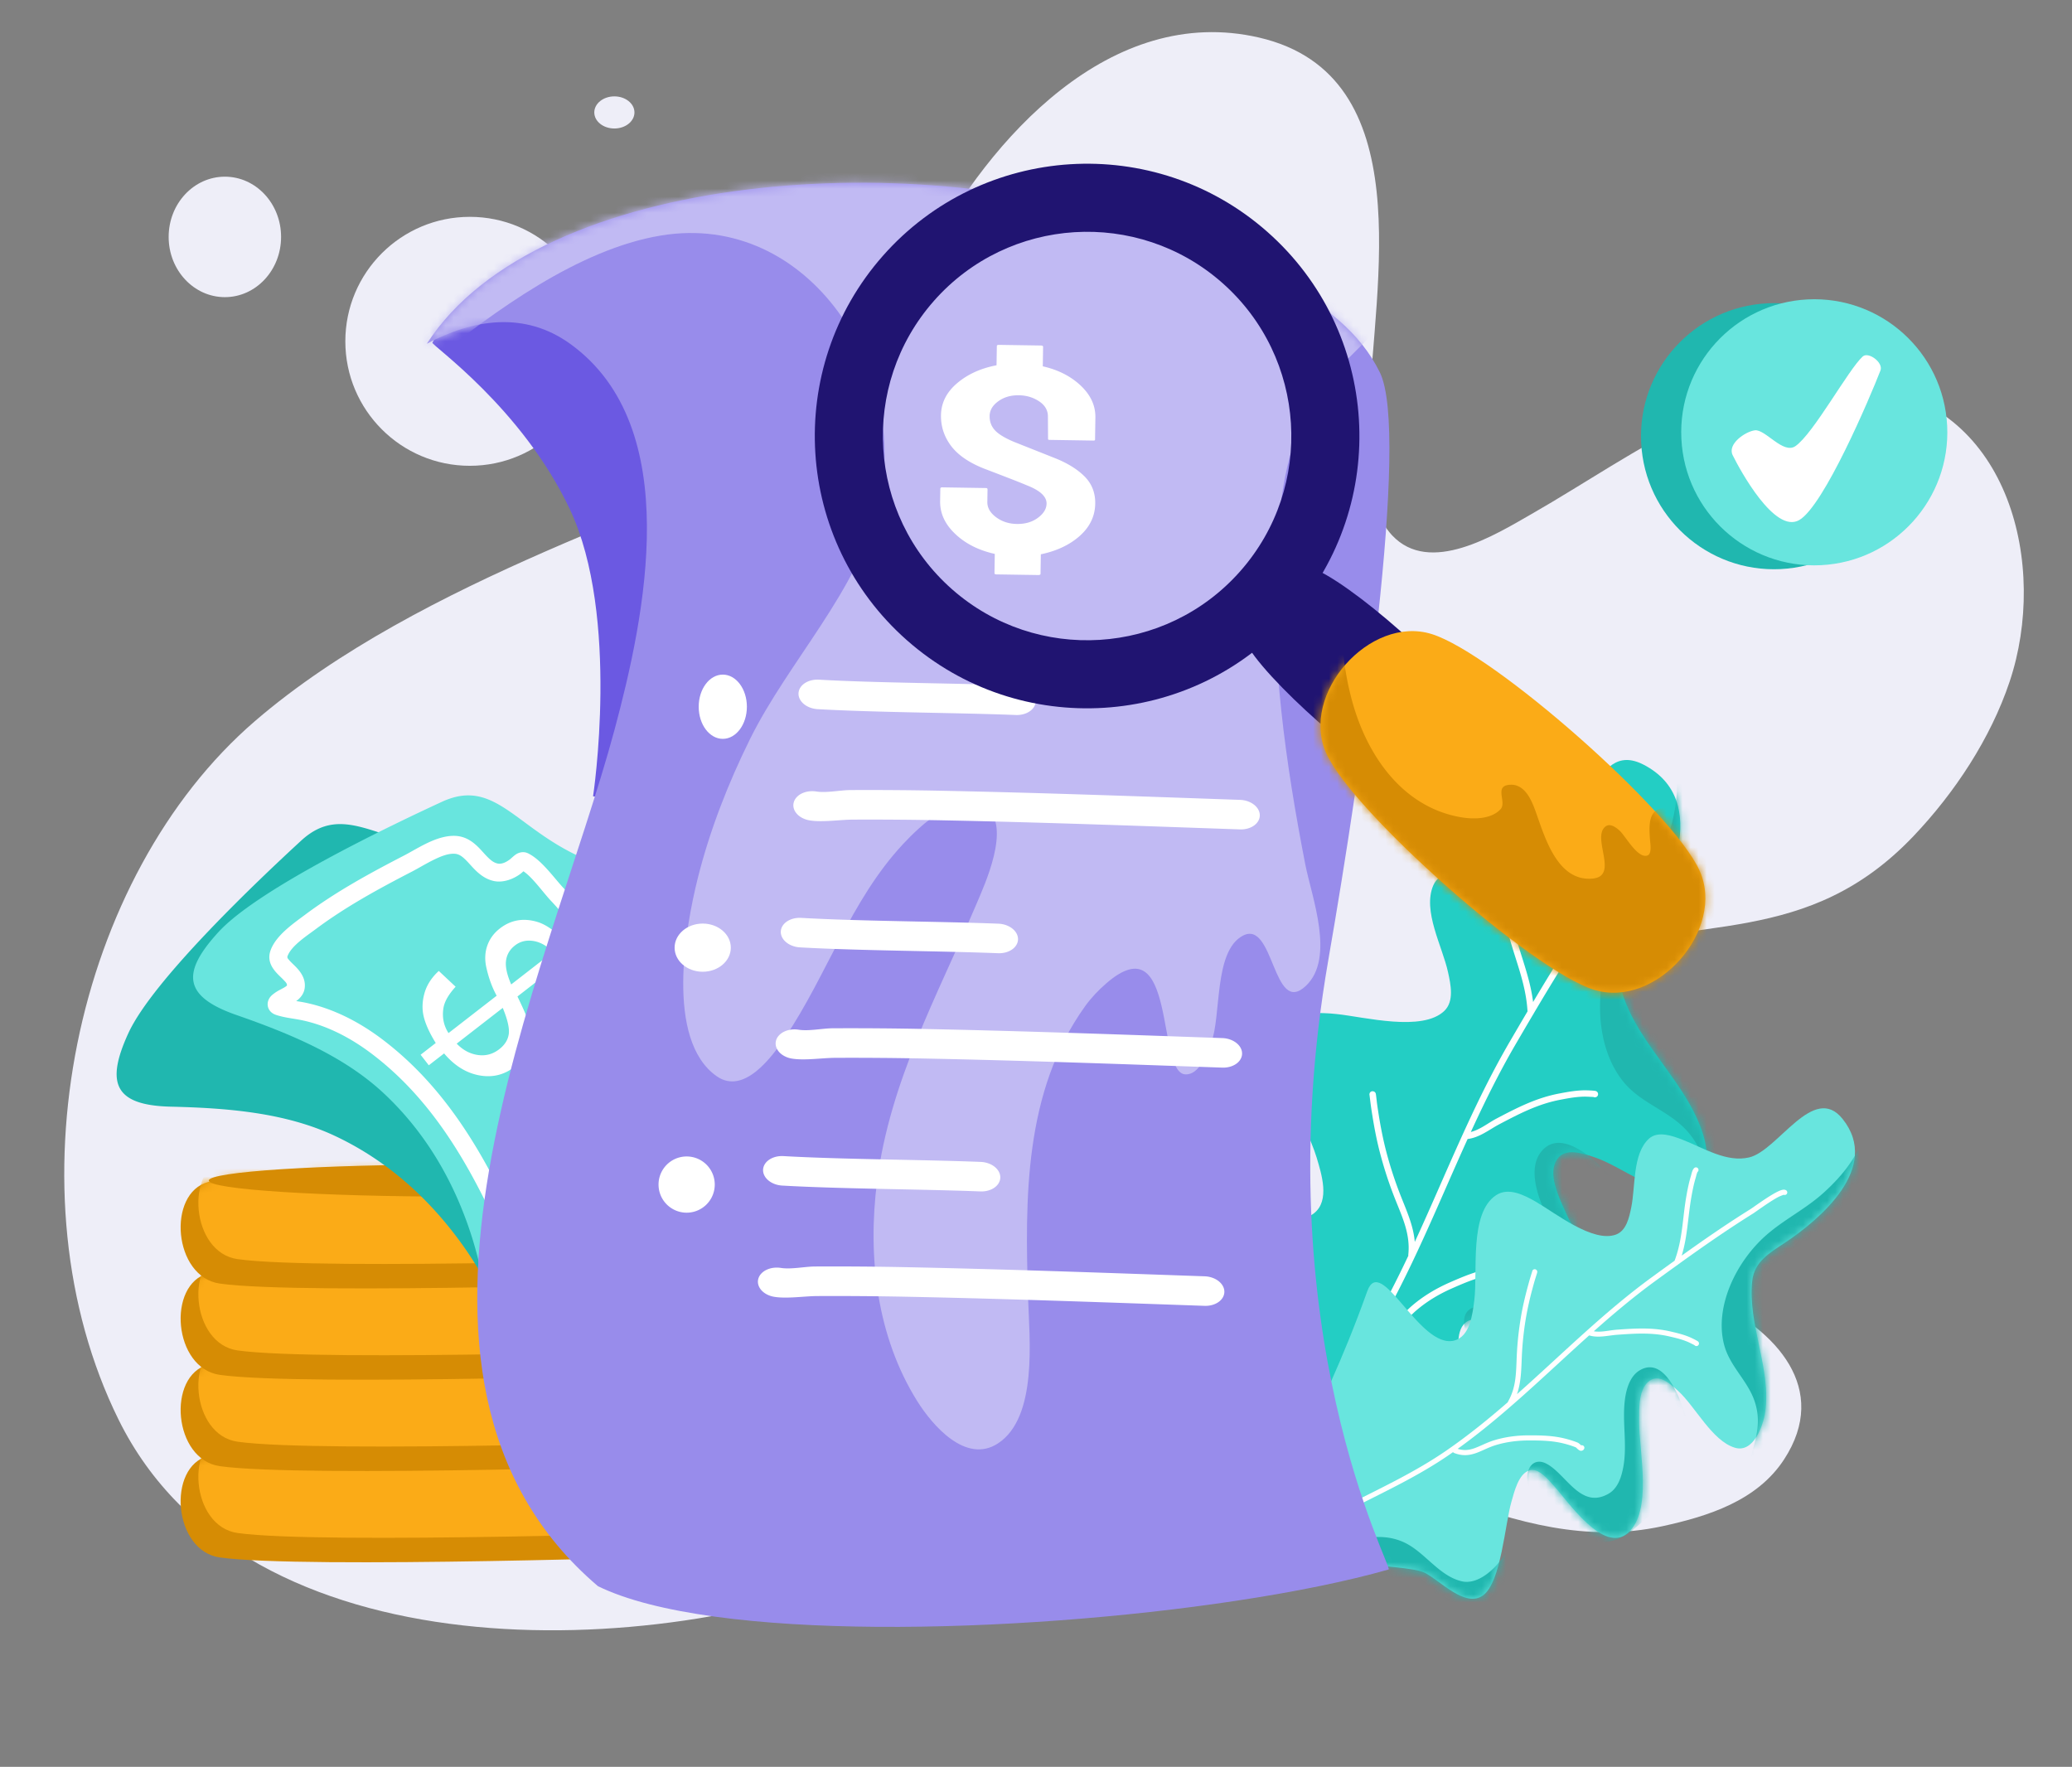 <svg width="258" height="220" fill="none" xmlns="http://www.w3.org/2000/svg"><rect width="100%" height="100%" fill="#808080" stroke="none"/><path fill-rule="evenodd" clip-rule="evenodd" d="M98.352 55.51c-12.982 7.167-45.907 16.46-66.6 34.274-22.41 19.3-30.914 58.787-16.983 86.997 15.818 32.027 66.736 30.086 94.96 18.511 14.228-5.838 28.262-16.343 44.283-15.945 18.376.454 33.982 14.827 53 10.69 5.691-1.241 11.759-3.153 15.124-8.294 5.8-8.872-1.085-16.097-8.976-19.817-13.085-6.165-34.222-7.132-30.602-27.956 1.203-6.911 5.79-12.789 12.562-14.946 16.007-5.101 29.928-1.025 43.146-14.917 5.124-5.39 9.603-12.156 11.972-19.248 4.808-14.391-.005-34.188-17.144-36.636-16.21-2.315-29.164 8.205-42.349 15.757-4.587 2.626-12.713 7.706-17.418 2.662-3.52-3.776-2.973-11.287-2.808-16 .505-14.874 6.451-41.286-13.737-45.964-18.489-4.284-33.566 12.556-41.244 27.178-4.332 8.241-8.607 18.917-17.186 23.653z" fill="#EEEEF8"/><path d="M58.5 58C67.06 58 74 51.06 74 42.5 74 33.94 67.06 27 58.5 27 49.94 27 43 33.94 43 42.5 43 51.06 49.94 58 58.5 58zM28 37c3.866 0 7-3.358 7-7.5 0-4.142-3.134-7.5-7-7.5s-7 3.358-7 7.5c0 4.142 3.134 7.5 7 7.5zM76.5 16c1.38 0 2.5-.895 2.5-2s-1.12-2-2.5-2-2.5.895-2.5 2 1.12 2 2.5 2z" fill="#EEEEF8"/><path fill-rule="evenodd" clip-rule="evenodd" d="M150.883 187.8c-4.319-6.037-.904-14.841-2.676-38.227-.478-6.316 11.027 4.925 15.401 1.507 2.027-1.577.938-4.925.331-6.959-1.28-4.27-6.252-12.041-3.543-16.271 1.228-1.928 3.896-1.806 6.056-1.581 3.45.361 10.655 2.251 13.397-.399 1.248-1.214.788-3.287.459-4.8-.692-3.213-3.21-7.638-1.836-10.833.737-1.714 3.069-1.906 4.826-1.99 3.539-.168 7.705.487 10.57-1.708 3.645-2.79 4.379-14.629 10.777-11.328 8.636 4.455 3.037 15.811-.345 21.147-1.49 2.358-3.174 4.58-2.23 7.501 2.088 6.469 8.26 11.213 10.104 17.782.549 1.946.948 6.522-2.044 6.914-3.69.482-8.25-3.384-11.687-4.488-1.416-.455-3.514-1.185-4.525.233-1.287 1.802.194 4.763.981 6.551 1.87 4.262 7.61 11.852 5.432 16.526-2.114 4.541-10.557-.765-13.465-2.035-1.142-.499-3.282-1.616-4.402-.646-1.363 1.183-.79 4.064-.583 5.582.488 3.554 3.596 12.009 1.891 15.028-1.677 2.974-7.006.633-9.65.491-3.653-.197-18.924 8.039-23.239 2.003z" fill="#23CEC4"/><mask id="a" style="mask-type:luminance" maskUnits="userSpaceOnUse" x="148" y="94" width="65" height="97"><path d="M150.883 187.8c-4.319-6.037-.904-14.841-2.676-38.227-.478-6.316 11.027 4.925 15.401 1.507 2.027-1.577.938-4.925.331-6.959-1.28-4.27-6.252-12.041-3.543-16.271 1.228-1.928 3.896-1.806 6.056-1.581 3.45.361 10.655 2.251 13.397-.399 1.248-1.214.788-3.287.459-4.8-.692-3.213-3.21-7.638-1.836-10.833.737-1.714 3.069-1.906 4.826-1.99 3.539-.168 7.705.487 10.57-1.708 3.645-2.79 4.379-14.629 10.777-11.328 8.636 4.455 3.037 15.811-.345 21.147-1.49 2.358-3.174 4.58-2.23 7.501 2.088 6.469 8.26 11.213 10.104 17.782.549 1.946.948 6.522-2.044 6.914-3.69.482-8.25-3.384-11.687-4.488-1.416-.455-3.514-1.185-4.525.233-1.287 1.802.194 4.763.981 6.551 1.87 4.262 7.61 11.852 5.432 16.526-2.114 4.541-10.557-.765-13.465-2.035-1.142-.499-3.282-1.616-4.402-.646-1.363 1.183-.79 4.064-.583 5.582.488 3.554 3.596 12.009 1.891 15.028-1.677 2.974-7.006.633-9.65.491-3.653-.197-18.924 8.039-23.239 2.003z" fill="#fff"/></mask><g mask="url(#a)" fill-rule="evenodd" clip-rule="evenodd" fill="#20B7AF"><path d="M207.674 91.368c-.162-.097.156.375.226.569.136.373.264.747.367 1.134.302 1.144.426 2.362.512 3.561.258 3.618-.757 7.11-2.216 10.359-1.511 3.357-3.825 6.113-5.367 9.429-2.626 5.645-2.886 13.433.874 18.19 2.219 2.805 5.728 3.639 8.053 6.276 2.127 2.415 2.369 4.9 2.862 8.144.114.733.351 2.073 1.266 1.719 2.162-.836 3.282-4.97 3.587-7.138.988-6.946-1.347-13.784-1.891-20.597-.587-7.379-2.324-26.367-8.273-31.646zM203.893 150.678c-.03-.931-1.606-2.225-2.159-2.856a53.676 53.676 0 0 0-1.376-1.523c-1.744-1.849-6.107-6.072-8.548-2.764-1.106 1.499-.754 3.664-.238 5.316 1.02 3.261 3.146 6.096 3.954 9.432.375 1.558.598 3.397-.417 4.772-2.923 3.961-7.182-.104-10.615-.362-2.382-.179-2.68 2.129-1.587 3.721 3.873 5.639 14.631 7.156 17.919.282 2.358-4.922 5.746-11.743 3.067-16.018zm-19.808 26.784c.395.337-.038 1.775-.145 2.173-.535 1.987-1.857 4.607-4.063 5.037-3.595.7-7.099-1.831-10.666-1.873-3.926-.045-6.568 2.48-9.718 4.367-1.337.801-5.459 1.882-4.991 4.044.217.991 1.194 1.566 2.05 1.945 2.055.91 4.351 1.128 6.572 1.217 5.35.214 10.643-.653 15.692-2.421 3.143-1.102 11.024-5.278 5.269-14.489z"/></g><path fill-rule="evenodd" clip-rule="evenodd" d="M190.981 126.18a.31.31 0 0 1-.064.111c-.733 1.238-1.458 2.479-2.184 3.72-2.068 3.544-3.878 7.218-5.588 10.941 1.176-.302 2.144-1.117 3.205-1.675 2.547-1.339 4.922-2.568 7.792-3.114 1.152-.219 2.323-.432 3.503-.395.06.002.885.027 1.052.085a.397.397 0 0 1 .291.373.386.386 0 0 1-.179.347.405.405 0 0 1-.395.021l-.793-.039c-1.12-.036-2.236.172-3.328.381-2.79.53-5.094 1.735-7.569 3.035-1.291.679-2.475 1.673-3.981 1.856-3.711 8.166-7.007 16.534-11.579 24.244 1.283-.14 2.045-.783 2.786-1.565.586-.613 1.152-1.308 1.905-1.949 1.391-1.187 2.962-2.12 4.636-2.858 1.749-.77 3.495-1.494 5.392-1.815a15.382 15.382 0 0 1 2.005-.218 1.42 1.42 0 0 1 .447.08l.259.081a.397.397 0 0 1 .45-.034.395.395 0 0 1 .191.403.514.514 0 0 1-.155.305.564.564 0 0 1-.423.142 1.611 1.611 0 0 1-.406-.094c-.12-.04-.239-.1-.335-.097-.638.023-1.267.101-1.897.207-1.83.31-3.516 1.014-5.202 1.758-1.606.706-3.108 1.598-4.44 2.735-.92.784-1.558 1.654-2.295 2.344-.806.754-1.718 1.308-3.145 1.382a.409.409 0 0 1-.223-.055l-.395.644c-5.983 9.639-14.819 16.845-19.558 27.301a.4.4 0 0 1-.526.197c-.199-.087-.291-.323-.199-.519 4.751-10.486 13.603-17.722 19.601-27.389 2.141-3.447 3.998-7.04 5.728-10.7a.46.46 0 0 1-.008-.129c.275-2.551-.733-4.64-1.658-6.971a49.067 49.067 0 0 1-1.845-5.627c-.415-1.561-.718-3.145-.973-4.738a46.396 46.396 0 0 1-.243-1.66l-.104-.847c0-.009-.004-.018-.004-.027a.377.377 0 0 1-.005-.153.387.387 0 0 1 .3-.319c.048-.011.411-.039.49.324.032.143.108.874.116.928.064.546.152 1.089.235 1.632.251 1.567.554 3.126.957 4.662a48.431 48.431 0 0 0 1.817 5.538c.766 1.926 1.559 3.699 1.726 5.672 3.866-8.376 7.206-17.031 11.878-25.024a620.9 620.9 0 0 1 2.16-3.683c-.215-3.616-1.59-6.49-2.459-9.984-.247-.986-.467-1.974-.594-2.983-.028-.2-.112-.578-.112-.881 0-.194.032-.366.096-.49a.397.397 0 0 1 .534-.175.389.389 0 0 1 .179.528c-.028.056-.016.143-.008.235.016.251.08.527.1.685.123.979.339 1.937.578 2.894.789 3.175 1.981 5.846 2.379 9.006 2.196-3.692 4.456-7.35 6.892-10.901.263-.382 1.909-3.253 2.921-4.336.219-.237.427-.397.582-.468a.671.671 0 0 1 .367-.059.4.4 0 0 1 .251.14.39.39 0 0 1-.03.53.403.403 0 0 1-.265.112c-.056.051-.434.39-.698.727-.976 1.26-2.243 3.466-2.467 3.795-2.646 3.86-5.089 7.849-7.469 11.87zm-2.527 31.878-.004.012c0-.004 0-.008.004-.012zm-17.712-21.436z" fill="#fff"/><path fill-rule="evenodd" clip-rule="evenodd" d="M159.722 189.727c-1.199-5.843 4.183-11.19 10.521-28.936 1.711-4.793 6.486 7.217 10.813 6.137 2.003-.497 2.298-3.31 2.516-5.001.455-3.552-.657-10.881 2.714-13.102 1.53-1.014 3.45-.053 4.962.818 2.414 1.392 7.086 5.133 9.965 4.083 1.313-.484 1.652-2.155 1.904-3.374.542-2.585.139-6.656 2.19-8.552 1.102-1.018 2.877-.397 4.194.115 2.653 1.033 5.497 2.875 8.317 2.199 3.587-.858 7.993-9.308 11.611-4.795 4.885 6.091-2.935 12.598-7.16 15.411-1.864 1.244-3.826 2.325-4.087 4.777-.58 5.432 2.401 10.93 1.609 16.355-.233 1.607-1.434 5.097-3.759 4.407-2.866-.851-4.95-5.179-7.113-7.112-.891-.796-2.193-2.017-3.398-1.307-1.534.903-1.413 3.56-1.42 5.13-.019 3.739 1.716 11.185-1.41 13.906-3.035 2.643-7.5-4.01-9.22-5.893-.675-.738-1.881-2.258-3.02-1.912-1.387.424-1.907 2.726-2.251 3.907-.803 2.769-1.283 9.991-3.521 11.651-2.203 1.635-5.35-1.824-7.244-2.792-2.617-1.338-16.518-.28-17.713-6.12z" fill="#68E5DE"/><mask id="b" style="mask-type:luminance" maskUnits="userSpaceOnUse" x="159" y="138" width="72" height="62"><path d="M159.722 189.727c-1.199-5.843 4.183-11.19 10.521-28.936 1.711-4.793 6.486 7.217 10.813 6.137 2.003-.497 2.298-3.31 2.516-5.001.455-3.552-.657-10.881 2.714-13.102 1.53-1.014 3.45-.053 4.962.818 2.414 1.392 7.086 5.133 9.965 4.083 1.313-.484 1.652-2.155 1.904-3.374.542-2.585.139-6.656 2.19-8.552 1.102-1.018 2.877-.397 4.194.115 2.653 1.033 5.497 2.875 8.317 2.199 3.587-.858 7.993-9.308 11.611-4.795 4.885 6.091-2.935 12.598-7.16 15.411-1.864 1.244-3.826 2.325-4.087 4.777-.58 5.432 2.401 10.93 1.609 16.355-.233 1.607-1.434 5.097-3.759 4.407-2.866-.851-4.95-5.179-7.113-7.112-.891-.796-2.193-2.017-3.398-1.307-1.534.903-1.413 3.56-1.42 5.13-.019 3.739 1.716 11.185-1.41 13.906-3.035 2.643-7.5-4.01-9.22-5.893-.675-.738-1.881-2.258-3.02-1.912-1.387.424-1.907 2.726-2.251 3.907-.803 2.769-1.283 9.991-3.521 11.651-2.203 1.635-5.35-1.824-7.244-2.792-2.617-1.338-16.518-.28-17.713-6.12z" fill="#fff"/></mask><g mask="url(#b)" fill-rule="evenodd" clip-rule="evenodd" fill="#20B7AF"><path d="M232.908 137.486c-.087-.123-.008.327-.02.492-.022.318-.05.635-.101.952-.152.939-.459 1.874-.787 2.782-.993 2.74-2.879 4.972-5.011 6.88-2.205 1.972-4.804 3.238-7.019 5.169-3.771 3.287-6.506 8.918-5.3 13.639.713 2.784 3.016 4.542 3.862 7.237.773 2.468.138 4.371-.559 6.913-.156.576-.42 1.637.368 1.676 1.86.092 4.032-2.577 4.964-4.069 2.995-4.776 3.514-10.558 5.34-15.737 1.979-5.608 6.906-20.115 4.263-25.934zM210.76 179.79c.282-.693-.452-2.157-.652-2.801a42.78 42.78 0 0 0-.513-1.567c-.676-1.928-2.499-6.453-5.372-4.822-1.301.739-1.75 2.443-1.911 3.825-.316 2.727.318 5.502-.178 8.215-.234 1.267-.67 2.69-1.865 3.367-3.439 1.953-5.238-2.422-7.674-3.733-1.69-.909-2.663.688-2.38 2.214 1.001 5.404 8.403 10.031 13.062 6.059 3.339-2.843 8.053-6.743 7.483-10.757zm-23.289 13.192c.18.377-.608 1.291-.816 1.549-1.042 1.283-2.868 2.775-4.628 2.37-2.868-.66-4.613-3.663-7.218-4.859-2.867-1.316-5.632-.325-8.56.032-1.243.151-4.622-.402-4.985 1.339-.165.798.365 1.539.87 2.096 1.211 1.34 2.826 2.25 4.426 3.041 3.858 1.904 8.027 2.996 12.311 3.348 2.667.217 9.816-.274 8.6-8.916z"/></g><path fill-rule="evenodd" clip-rule="evenodd" d="M209 157.413a.255.255 0 0 1-.083.062c-.939.675-1.873 1.354-2.808 2.035-2.667 1.943-5.188 4.065-7.653 6.256.955.158 1.926-.129 2.88-.197 2.292-.163 4.423-.3 6.689.226.909.211 1.832.433 2.677.843.043.02.635.306.738.402a.322.322 0 0 1 .089.369.316.316 0 0 1-.538.086l-.564-.286c-.803-.389-1.683-.596-2.545-.796-2.204-.512-4.274-.369-6.501-.211-1.162.082-2.348.431-3.504.079-5.377 4.818-10.519 9.92-16.372 14.124.979.312 1.743.084 2.539-.252.627-.263 1.267-.592 2.025-.82 1.401-.425 2.849-.605 4.308-.607 1.526-.002 3.032.03 4.518.407.521.133 1.032.288 1.529.488.094.038.2.114.299.204l.162.143a.31.31 0 0 1 .188.008.317.317 0 0 1 .157.472.415.415 0 0 1-.567.142 1.23 1.23 0 0 1-.264-.201c-.075-.067-.142-.151-.212-.179-.472-.19-.955-.336-1.448-.462-1.432-.363-2.889-.39-4.359-.387-1.4.001-2.786.172-4.127.579-.926.28-1.676.715-2.438.985-.833.295-1.679.409-2.74.001a.315.315 0 0 1-.145-.113l-.498.348c-7.512 5.168-16.302 7.621-23.178 13.795a.316.316 0 0 1-.447-.026.316.316 0 0 1 .025-.447c6.894-6.192 15.706-8.66 23.239-13.845 2.687-1.849 5.216-3.896 7.674-6.034a.402.402 0 0 1 .037-.098c1.037-1.791.988-3.657 1.081-5.675.071-1.597.242-3.167.503-4.745.21-1.284.51-2.55.846-3.806.118-.436.235-.872.368-1.303l.202-.658c.003-.006.004-.015.007-.022a.305.305 0 0 1 .046-.114.316.316 0 0 1 .323-.138c.038.007.311.104.25.398-.024.115-.208.679-.22.721-.133.423-.247.852-.364 1.279a39.762 39.762 0 0 0-.834 3.746 39.585 39.585 0 0 0-.494 4.67c-.075 1.668-.08 3.232-.605 4.74 5.559-4.923 10.826-10.222 16.845-14.602.925-.674 1.85-1.347 2.779-2.016 1.03-2.735.972-5.298 1.486-8.155.144-.807.308-1.606.546-2.391.046-.156.109-.462.208-.685a.897.897 0 0 1 .231-.331.318.318 0 0 1 .403.491c-.039.032-.059.1-.083.171-.071.19-.115.415-.152.537-.231.761-.389 1.538-.529 2.32-.467 2.596-.477 4.951-1.223 7.409 2.808-2.011 5.651-3.976 8.587-5.805.317-.197 2.455-1.781 3.547-2.251.237-.104.44-.155.577-.157.121 0 .215.03.286.075a.315.315 0 0 1 .136.185.316.316 0 0 1-.425.377c-.057.02-.444.148-.746.311-1.123.612-2.768 1.828-3.038 1.999-3.191 1.989-6.276 4.138-9.326 6.332zm-12.293 22.68-.007.008c.002-.003.003-.006.007-.008zm-5.852-21.532z" fill="#fff"/><path fill-rule="evenodd" clip-rule="evenodd" d="M25.927 181.276c9.72-2.592 60.73-1.254 60.73-1.254v13.714s-48.91 1.653-59.278.195c-5.813-.814-6.617-11.278-1.452-12.655z" fill="#D68C04"/><mask id="c" style="mask-type:luminance" maskUnits="userSpaceOnUse" x="22" y="179" width="65" height="16"><path d="M25.927 181.276c9.72-2.592 60.73-1.254 60.73-1.254v13.714s-48.91 1.653-59.278.195c-5.813-.814-6.617-11.278-1.452-12.655z" fill="#fff"/></mask><g mask="url(#c)"><path fill-rule="evenodd" clip-rule="evenodd" d="M28.133 178.231c9.72-2.591 60.73-1.254 60.73-1.254v13.714s-48.91 1.653-59.278.196c-5.813-.815-6.617-11.279-1.452-12.656z" fill="#FBAB17"/></g><path fill-rule="evenodd" clip-rule="evenodd" d="M25.927 169.909c9.72-2.591 60.73-1.254 60.73-1.254v13.714s-48.91 1.653-59.278.195c-5.813-.814-6.617-11.278-1.452-12.655z" fill="#D68C04"/><mask id="d" style="mask-type:luminance" maskUnits="userSpaceOnUse" x="22" y="168" width="65" height="16"><path d="M25.927 169.909c9.72-2.591 60.73-1.254 60.73-1.254v13.714s-48.91 1.653-59.278.195c-5.813-.814-6.617-11.278-1.452-12.655z" fill="#fff"/></mask><g mask="url(#d)"><path fill-rule="evenodd" clip-rule="evenodd" d="M28.133 166.864c9.72-2.591 60.73-1.254 60.73-1.254v13.714s-48.91 1.653-59.278.195c-5.813-.814-6.617-11.278-1.452-12.655z" fill="#FBAB17"/></g><path fill-rule="evenodd" clip-rule="evenodd" d="M25.927 158.541c9.72-2.591 60.73-1.254 60.73-1.254v13.714s-48.91 1.654-59.278.196c-5.813-.815-6.617-11.278-1.452-12.656z" fill="#D68C04"/><mask id="e" style="mask-type:luminance" maskUnits="userSpaceOnUse" x="22" y="156" width="65" height="16"><path d="M25.927 158.541c9.72-2.591 60.73-1.254 60.73-1.254v13.714s-48.91 1.654-59.278.196c-5.813-.815-6.617-11.278-1.452-12.656z" fill="#fff"/></mask><g mask="url(#e)"><path fill-rule="evenodd" clip-rule="evenodd" d="M28.133 155.497c9.72-2.592 60.73-1.254 60.73-1.254v13.714s-48.91 1.653-59.278.195c-5.813-.814-6.617-11.278-1.452-12.655z" fill="#FBAB17"/></g><path fill-rule="evenodd" clip-rule="evenodd" d="M25.927 147.175c9.72-2.592 60.73-1.254 60.73-1.254v13.714s-48.91 1.653-59.278.195c-5.813-.815-6.617-11.278-1.452-12.655z" fill="#D68C04"/><mask id="f" style="mask-type:luminance" maskUnits="userSpaceOnUse" x="22" y="145" width="65" height="16"><path d="M25.927 147.175c9.72-2.592 60.73-1.254 60.73-1.254v13.714s-48.91 1.653-59.278.195c-5.813-.815-6.617-11.278-1.452-12.655z" fill="#fff"/></mask><g mask="url(#f)"><path fill-rule="evenodd" clip-rule="evenodd" d="M28.133 144.13c9.72-2.592 60.73-1.254 60.73-1.254v13.714s-48.91 1.653-59.278.195c-5.813-.814-6.617-11.278-1.452-12.655z" fill="#FBAB17"/></g><path d="M57 149c-17.12 0-31-.895-31-2s13.88-2 31-2c17.12 0 31 .895 31 2s-13.88 2-31 2z" fill="#D68C04"/><path fill-rule="evenodd" clip-rule="evenodd" d="M74.91 154.564c.26.216-14.052 6-14.18 5.683-.274-.685-.632-1.331-1.008-1.965a46.18 46.18 0 0 0-3.669-5.301c-3.895-4.883-8.658-8.865-14.336-11.535-6.242-2.936-13.54-3.484-20.457-3.647-7.073-.167-8.103-2.981-5.281-9.14 3.022-6.597 16.115-19.01 21.507-23.973 5.289-4.871 9.646.244 18.62 1.254 0 .061 1.55 1.527 2.15 2.18 2.837 3.101 5.33 6.582 7.453 10.207 5.994 10.229 10.19 24.134 9.2 36.237z" fill="#20B7AF"/><path fill-rule="evenodd" clip-rule="evenodd" d="M75.343 158.794c.181.287-15.215 1.4-15.24 1.059-.051-.735-.194-1.46-.357-2.179a46.253 46.253 0 0 0-1.865-6.171c-2.21-5.842-5.521-11.093-10.106-15.376-5.04-4.71-11.819-7.47-18.352-9.747-6.68-2.329-6.798-5.323-2.223-10.32 4.9-5.351 21.17-13.149 27.825-16.22 6.528-3.013 9.106 3.193 17.337 6.907-.02.057 1.006 1.928 1.377 2.734 1.75 3.822 3.055 7.901 3.963 12.001 2.567 11.575 2.295 26.097-2.36 37.312z" fill="#68E5DE"/><path fill-rule="evenodd" clip-rule="evenodd" d="M35.733 122.709a1.658 1.658 0 0 1-.097.091c-.077.059-.16.111-.246.161-.291.172-.602.316-.845.463-.207.129-.65.411-.886.706-.278.356-.375.752-.314 1.129.06.37.273.71.656.947.274.169.708.271.905.323.87.229 1.779.318 2.66.501 3.127.649 6.052 2.18 8.6 4.091 7.827 5.877 12.494 14.275 16.404 23.025a1.114 1.114 0 0 0 2.034-.909c-4.064-9.095-8.965-17.789-17.103-23.897-2.807-2.107-6.033-3.775-9.484-4.492-.375-.077-.759-.137-1.139-.198.062-.044.124-.089.183-.136.47-.386.795-.872.878-1.476.14-1.064-.387-1.919-1.132-2.676-.275-.28-.58-.546-.817-.83-.123-.144-.265-.276-.19-.474.253-.661.793-1.222 1.378-1.737.71-.619 1.505-1.157 2.152-1.641 3.724-2.781 7.847-5.023 11.966-7.152.81-.418 1.789-1.025 2.802-1.514.845-.407 1.712-.75 2.507-.707.53.029.91.316 1.26.647.346.323.662.695.991 1.048.73.782 1.538 1.458 2.623 1.697 1.147.252 2.432-.221 3.338-.901.072-.053.227-.19.359-.309.525.353 1.017.871 1.493 1.41.702.799 1.358 1.659 1.95 2.285 4.272 4.52 7.108 10.029 10.873 14.913a1.116 1.116 0 0 0 1.563.203 1.115 1.115 0 0 0 .199-1.563c-3.811-4.944-6.69-10.508-11.017-15.084-1.249-1.319-2.793-3.579-4.485-4.399-.409-.198-.866-.196-1.329.028-.349.171-.733.577-.94.734-.42.316-.994.624-1.524.507-.439-.096-.774-.355-1.085-.647-.45-.42-.845-.913-1.275-1.346-.784-.785-1.667-1.381-2.87-1.447-.928-.051-1.933.205-2.926.621-1.27.532-2.525 1.327-3.53 1.844-4.227 2.185-8.456 4.492-12.276 7.347-1.484 1.109-3.58 2.542-4.279 4.367-.44 1.155-.027 2.065.73 2.89.277.303.607.594.897.903.185.201.406.383.388.654z" fill="#fff"/><path d="m52.374 131.334 1.883-1.462c-.747-1.208-1.24-2.279-1.478-3.212-.24-.935-.217-1.917.065-2.951.282-1.034.88-1.971 1.793-2.81l2.096 1.966c-.877.959-1.382 1.841-1.516 2.648-.183 1.147.027 2.188.63 3.124l5.996-4.653c-.565-1.032-.993-2.202-1.283-3.512-.217-.97-.178-1.879.117-2.722.294-.845.818-1.56 1.572-2.145 1.34-1.039 2.86-1.319 4.562-.84 1.142.319 2.35 1.169 3.623 2.551l.9-.698 1.02 1.313-.9.699c.902 1.378 1.38 2.656 1.433 3.833.073 1.506-.41 2.82-1.45 3.945l-2.082-2.078c.637-.706.991-1.42 1.062-2.143.07-.724-.115-1.499-.554-2.323l-5.43 4.215c.635 1.308 1.027 2.196 1.177 2.662.28.894.406 1.704.376 2.429a4.793 4.793 0 0 1-.535 2.033 4.936 4.936 0 0 1-1.379 1.637c-1.304 1.012-2.774 1.365-4.409 1.059-1.635-.307-3.09-1.217-4.365-2.73l-1.905 1.478-1.02-1.313zm16.49-12.8c-.784-.781-1.608-1.237-2.47-1.369-.862-.131-1.618.055-2.267.558-.642.498-1.014 1.128-1.116 1.889-.102.761.112 1.751.643 2.967l5.21-4.045zm-11.997 11.417c.764.797 1.638 1.267 2.622 1.412.983.143 1.876-.096 2.678-.719.684-.531 1.078-1.157 1.182-1.88.104-.723-.146-1.811-.748-3.264l-5.734 4.451z" fill="#fff"/><path fill-rule="evenodd" clip-rule="evenodd" d="M53.84 42.663c-.21.269 11.15 8.094 17.12 20.757 6.293 13.338 2.887 35.73 2.887 35.73s4.86.814 7.974 1.506c2.305.512 4.665.822 7.04.911 3.5.131 6.907-.25 10.397-3.163 14.785-12.342 15.33-41.426 5.952-55.179-10.113-14.828-44.536-13.259-51.37-.562z" fill="#6B59E2"/><path fill-rule="evenodd" clip-rule="evenodd" d="M53.15 42.8c5.765-3.063 12.193-4.097 17.907.056 14.223 10.333 9.276 33.826 5.465 48.005-8.14 30.311-32.84 80.433-2.064 106.648 14.195 6.941 52.114 5.944 79.384 1.828 7.356-1.107 13.935-2.445 19.066-3.909.594-.167-15.555-29.654-7.507-75.911 4.197-24.107 10.165-65.441 6.423-73.13-4.895-10.05-18.467-13.986-28.147-17.63C115.225 18.046 67.142 21.046 53.15 42.8z" fill="#988CEB"/><mask id="g" style="mask-type:luminance" maskUnits="userSpaceOnUse" x="53" y="22" width="121" height="181"><path d="M53.15 42.8c5.765-3.063 12.193-4.097 17.907.056 14.223 10.333 9.276 33.826 5.465 48.005-8.14 30.311-32.84 80.433-2.064 106.648 14.195 6.941 52.114 5.944 79.384 1.828 7.356-1.107 13.935-2.445 19.066-3.909.594-.167-15.555-29.654-7.507-75.911 4.197-24.107 10.165-65.441 6.423-73.13-4.895-10.05-18.467-13.986-28.147-17.63C115.225 18.046 67.142 21.046 53.15 42.8z" fill="#fff"/></mask><g mask="url(#g)"><path fill-rule="evenodd" clip-rule="evenodd" d="M43.342 54.458c.528.016 2.264-2.025 2.606-2.364 2.464-2.426 4.951-4.8 7.653-6.965 7.91-6.345 18.43-14.097 28.665-15.798 18.635-3.1 31.22 17.106 27.101 33.773-2.601 10.534-11.186 19.264-15.962 28.894-2.734 5.528-5.013 11.348-6.516 17.339-1.517 6.076-4.109 20.154 2.36 24.677 3.405 2.382 6.925-2.475 8.527-4.863 5.237-7.809 8.143-17.031 14.649-24.026 1.984-2.133 7.197-7.234 10.459-4.543 3.002 2.472-.242 9.496-1.35 12.104-4.861 11.403-10.707 21.914-12.324 34.439-1.198 9.299-.052 19.284 5.018 27.365 1.879 2.991 6.036 7.847 10.036 5.241 4.979-3.253 3.909-13.118 3.752-18.037-.39-12.428-.528-25.763 7.092-36.393.761-1.062 1.693-2.037 2.682-2.889 8.761-7.534 6.174 11.135 9.789 11.364 1.769.112 2.734-2.611 3.229-3.901 1.294-3.359.295-11.405 3.929-13.355 3.928-2.107 3.738 10.117 7.857 6.248 3.695-3.472.723-11.094-.067-15.157-2.43-12.472-4.323-25.742-3.61-38.45.362-6.401 1.118-13.434 4.443-19.065 4.394-7.453 14.896-11.182 10.611-21.468-.661-1.587-1.541-3.093-2.521-4.502-7.776-11.172-22.231-16.405-35.163-18.16-29.493-4.004-85.982 19.253-92.945 48.492z" fill="#C1BAF3"/></g><path fill-rule="evenodd" clip-rule="evenodd" d="M101.814 88.302c7.394.42 17.273.436 24.676.728.652.025 1.279-.145 1.744-.471.464-.327.728-.784.733-1.27.005-.488-.25-.966-.708-1.328-.458-.363-1.081-.582-1.733-.608-7.365-.29-17.198-.304-24.56-.723-.652-.036-1.286.122-1.761.44-.476.317-.755.77-.777 1.256-.019.487.222.968.669 1.339.448.37 1.065.599 1.717.637zM100.841 102.156c1.589.252 3.707-.088 5.309-.098 3.818-.021 7.638.014 11.461.091 12.263.247 24.549.699 36.818 1.127.647.017 1.267-.157 1.723-.485.457-.328.713-.784.715-1.268.001-.484-.253-.958-.708-1.318-.454-.36-1.073-.579-1.72-.607-12.301-.428-24.619-.881-36.921-1.13a450.27 450.27 0 0 0-11.622-.091c-1.292.007-2.974.38-4.244.179a3.27 3.27 0 0 0-.959-.01 2.842 2.842 0 0 0-.876.264 2.1 2.1 0 0 0-.657.501c-.171.2-.287.423-.34.66-.053.236-.043.48.03.718.072.238.206.465.394.668.188.203.425.378.7.515.273.137.578.234.897.284z" fill="#fff"/><path d="M90 92c1.657 0 3-1.79 3-4s-1.343-4-3-4-3 1.79-3 4 1.343 4 3 4z" fill="#fff"/><path fill-rule="evenodd" clip-rule="evenodd" d="M99.608 117.964c7.394.42 17.272.436 24.676.728.652.025 1.279-.145 1.743-.471.465-.327.729-.784.734-1.271.004-.487-.251-.965-.708-1.327-.458-.363-1.081-.582-1.733-.608-7.365-.29-17.199-.304-24.56-.723-.653-.036-1.286.122-1.762.44-.476.317-.755.769-.776 1.256-.019.487.222.968.67 1.339.447.37 1.064.599 1.716.637zM98.635 131.818c1.589.252 3.707-.088 5.309-.098 3.818-.021 7.638.014 11.461.091 12.263.247 24.549.699 36.817 1.127.648.017 1.268-.157 1.724-.485.456-.328.713-.784.714-1.268.002-.484-.252-.958-.707-1.318-.455-.361-1.073-.579-1.721-.607-12.3-.428-24.619-.881-36.92-1.13a450.762 450.762 0 0 0-11.623-.091c-1.292.007-2.973.38-4.243.179a3.285 3.285 0 0 0-.96-.011 2.827 2.827 0 0 0-.875.266 2.093 2.093 0 0 0-.657.5 1.524 1.524 0 0 0-.34.66 1.39 1.39 0 0 0 .03.718c.072.238.206.465.394.668.187.202.425.378.7.515.273.137.578.234.897.284z" fill="#fff"/><path d="M87.5 121c1.933 0 3.5-1.343 3.5-3s-1.567-3-3.5-3-3.5 1.343-3.5 3 1.567 3 3.5 3z" fill="#fff"/><path fill-rule="evenodd" clip-rule="evenodd" d="M97.402 147.625c7.394.421 17.272.437 24.676.729.652.024 1.279-.145 1.743-.471.465-.327.728-.784.734-1.271.004-.487-.251-.965-.708-1.328-.458-.362-1.081-.581-1.734-.607-7.365-.29-17.198-.304-24.56-.723-.652-.036-1.285.121-1.761.439s-.755.77-.777 1.257c-.018.487.222.968.67 1.338.447.371 1.065.6 1.717.637zM96.429 161.48c1.588.252 3.707-.088 5.309-.098 3.818-.021 7.638.014 11.461.091 12.263.247 24.549.699 36.817 1.127.648.017 1.267-.157 1.724-.485.456-.328.713-.784.714-1.268.002-.484-.253-.958-.707-1.318-.455-.361-1.073-.579-1.721-.607-12.301-.428-24.619-.881-36.92-1.13a450.797 450.797 0 0 0-11.623-.091c-1.292.007-2.973.38-4.243.179a3.25 3.25 0 0 0-.96-.011 2.853 2.853 0 0 0-.875.265 2.11 2.11 0 0 0-.658.501 1.526 1.526 0 0 0-.34.66c-.053.236-.043.48.03.718s.207.465.394.668c.188.202.426.378.7.515.274.137.579.234.898.284z" fill="#fff"/><path d="M85.5 151a3.5 3.5 0 1 0 0-7 3.5 3.5 0 0 0 0 7zM129.269 71.601l-5.208-.08c-.157-.003-.232-.058-.23-.165l.037-2.386c-2.005-.446-3.648-1.273-4.922-2.484-1.279-1.21-1.907-2.57-1.884-4.08l.024-1.545c.002-.12.078-.18.235-.177l5.473.085c.114.002.172.063.171.183l-.024 1.544c-.012.722.352 1.357 1.084 1.903.733.546 1.594.827 2.589.842 1.039.016 1.908-.237 2.619-.761.712-.524 1.072-1.114 1.083-1.77.013-.855-.76-1.595-2.308-2.22a89.884 89.884 0 0 0-2.457-.982 673.5 673.5 0 0 0-3.103-1.192c-1.86-.75-3.208-1.694-4.051-2.83-.842-1.137-1.25-2.4-1.228-3.79.024-1.538.693-2.865 2.009-3.981 1.315-1.116 2.95-1.86 4.908-2.23l.037-2.387c.002-.107.089-.159.262-.156l5.208.08c.195.004.292.059.29.166l-.038 2.426c1.909.43 3.481 1.23 4.723 2.4 1.237 1.17 1.849 2.496 1.826 3.98l-.042 2.747c-.002.08-.062.12-.181.118l-5.5-.086c-.119-.002-.172-.042-.171-.122l-.017-2.749c.013-.789-.351-1.43-1.084-1.922-.734-.493-1.579-.747-2.536-.762-.995-.015-1.848.232-2.554.743-.711.51-1.072 1.12-1.083 1.829-.011.681.196 1.266.632 1.755.431.488 1.219.974 2.363 1.46l4.941 1.962c1.629.628 2.91 1.4 3.843 2.317.932.917 1.39 2.058 1.369 3.42-.024 1.565-.667 2.906-1.923 4.023-1.256 1.117-2.875 1.88-4.85 2.292l-.038 2.426c-.001.107-.099.16-.294.156z" fill="#fff"/><path fill-rule="evenodd" clip-rule="evenodd" d="M109.938 31.85c12.386-14.032 33.834-15.37 47.867-2.983 14.034 12.386 15.371 33.835 2.985 47.867-12.386 14.033-33.835 15.37-47.868 2.984-14.033-12.386-15.37-33.835-2.984-47.868zm6.356 5.61c9.287-10.521 25.376-11.527 35.901-2.237 10.524 9.29 11.526 25.379 2.238 35.901-9.291 10.527-25.376 11.527-35.901 2.238-10.525-9.29-11.529-25.374-2.238-35.901z" fill="#201471"/><path fill-rule="evenodd" clip-rule="evenodd" d="M163.042 70.611c-4.748-1.484-10.124 4.608-8.062 9.134 2.059 4.53 15.676 16.548 20.426 18.028 4.747 1.484 10.124-4.607 8.061-9.133-2.061-4.526-15.678-16.545-20.425-18.029z" fill="#201471"/><path fill-rule="evenodd" clip-rule="evenodd" d="M178.29 78.957c-7.739-2.424-16.495 7.496-13.128 14.875 3.361 7.384 25.571 26.987 33.315 29.405 7.74 2.425 16.496-7.496 13.129-14.874-3.366-7.379-25.577-26.982-33.316-29.406z" fill="#FBAB17"/><mask id="h" style="mask-type:luminance" maskUnits="userSpaceOnUse" x="164" y="78" width="49" height="46"><path d="M178.29 78.957c-7.739-2.424-16.495 7.496-13.128 14.875 3.361 7.384 25.571 26.987 33.315 29.405 7.74 2.425 16.496-7.496 13.129-14.874-3.366-7.379-25.577-26.982-33.316-29.406z" fill="#fff"/></mask><g mask="url(#h)"><path fill-rule="evenodd" clip-rule="evenodd" d="M167.18 77.79c-.29-.217-.081.719-.076 1.08 0 .686.038 1.365.104 2.049.205 2.138.59 4.318 1.161 6.39 1.821 6.655 6.159 13.107 13.417 14.431 1.593.291 3.843.316 5.056-.974.856-.915-1.013-3.093 1.432-3.052.285.004.575.087.827.212 1.232.605 1.812 2.272 2.236 3.467 1.089 3.067 2.668 8.374 6.944 8.008 3.396-.29-.172-5.11 1.64-6.493.576-.437 1.308.129 1.732.503.718.63 2.249 3.525 3.467 3.118.595-.2.376-1.445.342-1.897-.128-1.673-.342-4.208 2.141-4.001 2.416.201 4.204 2.339 5.474 4.206 3.182 4.682 4.614 11.621 1.398 16.675-4.561 7.165-15.043 5.964-21.94 3.929a70.449 70.449 0 0 1-8.523-3.106c-2.274-1.003-4.485-2.172-6.625-3.434-9.57-5.649-25.227-19.354-10.207-41.111z" fill="#D68C04"/></g><path d="M221.723 70.86c9.139-.453 16.179-8.23 15.725-17.369-.454-9.138-8.231-16.178-17.37-15.724-9.138.454-16.179 8.23-15.724 17.37.454 9.138 8.231 16.178 17.369 15.724z" fill="#20B7AF"/><path d="M226.73 70.375c9.139-.454 16.179-8.23 15.725-17.37-.454-9.138-8.231-16.178-17.369-15.724-9.139.455-16.179 8.231-15.725 17.37.454 9.138 8.231 16.179 17.369 15.724z" fill="#68E5DE"/><path fill-rule="evenodd" clip-rule="evenodd" d="M215.748 56.679c.922 1.862 5.239 9.826 8.286 8.08 3.065-1.758 8.799-15.228 10.115-18.625.39-.997-1.503-2.368-2.197-1.753-1.765 1.57-6.151 9.641-8.398 11.175-1.537 1.051-3.762-2.16-5.061-1.973-1.196.171-3.434 1.712-2.745 3.096z" fill="#fff"/></svg>